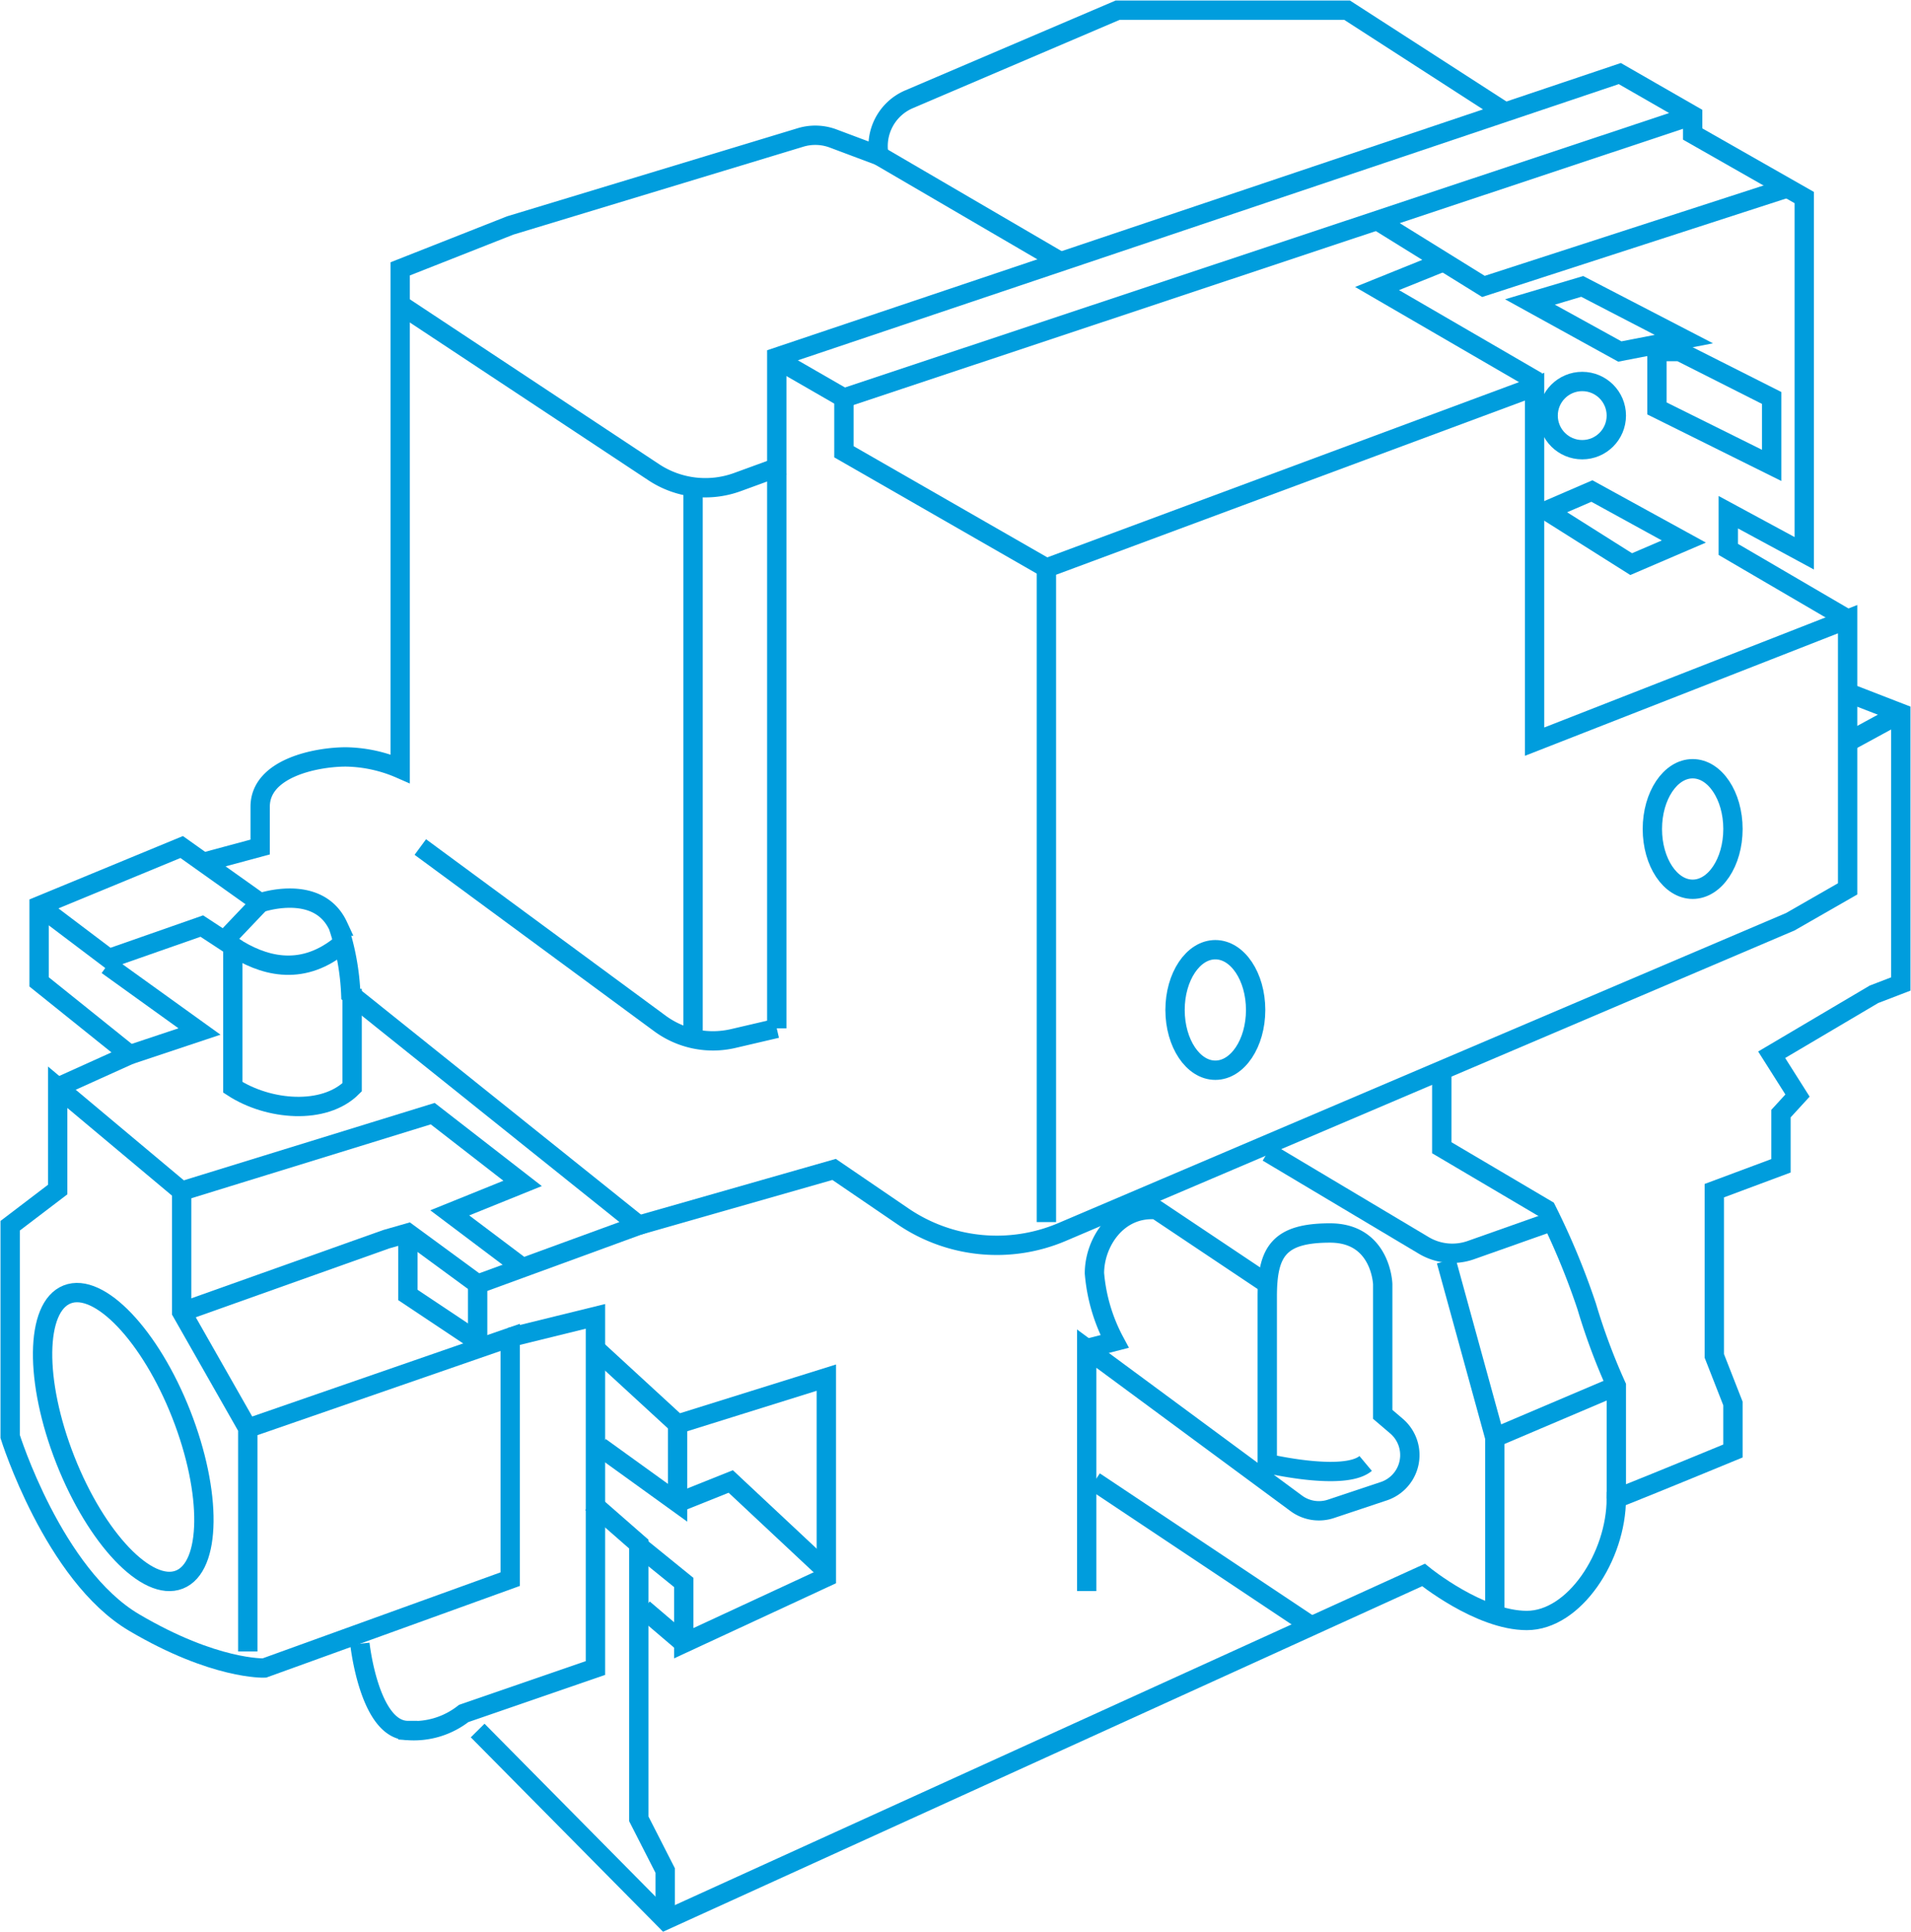 <?xml version="1.0" encoding="UTF-8"?> <svg xmlns="http://www.w3.org/2000/svg" xmlns:xlink="http://www.w3.org/1999/xlink" id="Groupe_716" data-name="Groupe 716" width="148.249" height="149.876" viewBox="0 0 148.249 149.876"><defs><clipPath id="clip-path"><rect id="Rectangle_381" data-name="Rectangle 381" width="148.249" height="149.876" fill="none" stroke="#009ddd" stroke-width="1.5"></rect></clipPath></defs><g id="Groupe_655" data-name="Groupe 655" transform="translate(0 0)"><g id="Groupe_655-2" data-name="Groupe 655" transform="translate(0 0)" clip-path="url(#clip-path)"><path id="Tracé_504" data-name="Tracé 504" d="M18.934,97.262V79.95L39.292,72.9V91.652L20.217,98.545s-3.848.159-10.1-3.528S.5,80.591.5,80.591V64.241l3.687-2.806V53.5l9.618,8.056v9.377l5.129,9.016" transform="translate(0.288 30.83)" fill="none" stroke="#009ddd" stroke-miterlimit="10" stroke-width="1.5"></path><path id="Tracé_505" data-name="Tracé 505" d="M12.852,73.037c2.4,6.108,2.338,11.852-.148,12.829S6.26,82.685,3.857,76.577,1.519,64.723,4,63.746,10.449,66.928,12.852,73.037Z" transform="translate(1.208 36.652)" fill="none" stroke="#009ddd" stroke-miterlimit="10" stroke-width="1.5"></path><path id="Tracé_506" data-name="Tracé 506" d="M3.366,60.314l5.593-2.525L1.924,52.139V46.247l11.061-4.568,6.091,4.328s4.489-1.564,6.051,1.8a19.074,19.074,0,0,1,.979,5.307l22.345,17.9-12.5,4.568-5.41-3.967-1.683.482L12.985,77.745" transform="translate(1.109 24.018)" fill="none" stroke="#009ddd" stroke-miterlimit="10" stroke-width="1.5"></path><line id="Ligne_49" data-name="Ligne 49" y2="5.003" transform="translate(37.055 99.599)" fill="none" stroke="#009ddd" stroke-miterlimit="10" stroke-width="1.5"></line><path id="Tracé_507" data-name="Tracé 507" d="M20.076,60.67v4.809l5.41,3.606" transform="translate(11.569 34.962)" fill="none" stroke="#009ddd" stroke-miterlimit="10" stroke-width="1.5"></path><path id="Tracé_508" data-name="Tracé 508" d="M17.712,90.164s.722,6.732,3.726,6.732a6.268,6.268,0,0,0,4.328-1.322L35.986,92.05V64.774L29.373,66.4" transform="translate(10.207 37.326)" fill="none" stroke="#009ddd" stroke-miterlimit="10" stroke-width="1.5"></path><path id="Tracé_509" data-name="Tracé 509" d="M8.941,60.809,28.417,54.8l6.973,5.411-5.651,2.284,5.651,4.256" transform="translate(5.152 31.577)" fill="none" stroke="#009ddd" stroke-miterlimit="10" stroke-width="1.5"></path><path id="Tracé_510" data-name="Tracé 510" d="M1.924,44.577l5.41,4.087,7.213-2.524,2.405,1.575V58.644c2.765,1.8,7.093,2.164,9.257,0V51.011" transform="translate(1.109 25.688)" fill="none" stroke="#009ddd" stroke-miterlimit="10" stroke-width="1.5"></path><line id="Ligne_50" data-name="Ligne 50" y1="2.938" x2="2.796" transform="translate(17.388 70.024)" fill="none" stroke="#009ddd" stroke-miterlimit="10" stroke-width="1.5"></line><path id="Tracé_511" data-name="Tracé 511" d="M11.458,46.568c2.284,1.491,5.23,2.357,8.236,0" transform="translate(6.603 26.835)" fill="none" stroke="#009ddd" stroke-miterlimit="10" stroke-width="1.5"></path><path id="Tracé_512" data-name="Tracé 512" d="M7.025,54.437l5.408-1.8L5.28,47.494" transform="translate(3.043 27.369)" fill="none" stroke="#009ddd" stroke-miterlimit="10" stroke-width="1.5"></path><path id="Tracé_513" data-name="Tracé 513" d="M31.441,84.067l15.148-4.328,5.339,3.64a12.923,12.923,0,0,0,12.348,1.212l56.49-24.062,4.448-2.55V37.06l-24.284,9.5V19.026L63.059,33.093V83.826" transform="translate(18.118 10.964)" fill="none" stroke="#009ddd" stroke-miterlimit="10" stroke-width="1.5"></path><path id="Tracé_514" data-name="Tracé 514" d="M38.229,77.677V25.621l65.4-22,5.651,3.246V8.309l8.657,4.929V40.829l-5.892-3.186v2.885l9.257,5.41" transform="translate(22.03 2.085)" fill="none" stroke="#009ddd" stroke-miterlimit="10" stroke-width="1.5"></path><path id="Tracé_515" data-name="Tracé 515" d="M38.534,17.857l4.729,2.725V24.75l15.709,9.016" transform="translate(22.206 10.29)" fill="none" stroke="#009ddd" stroke-miterlimit="10" stroke-width="1.5"></path><line id="Ligne_51" data-name="Ligne 51" y1="21.921" x2="65.842" transform="translate(65.468 8.95)" fill="none" stroke="#009ddd" stroke-miterlimit="10" stroke-width="1.5"></line><path id="Tracé_516" data-name="Tracé 516" d="M67.774,11.772l8.25,5.115L99.6,9.248" transform="translate(39.056 5.329)" fill="none" stroke="#009ddd" stroke-miterlimit="10" stroke-width="1.5"></path><path id="Tracé_517" data-name="Tracé 517" d="M72.933,12.878l-5.159,2.081,12.418,7.21" transform="translate(39.055 7.421)" fill="none" stroke="#009ddd" stroke-miterlimit="10" stroke-width="1.5"></path><path id="Tracé_518" data-name="Tracé 518" d="M79.354,14.094l7.886,4.087-4.97.962L75.3,15.3Z" transform="translate(43.39 8.121)" fill="none" stroke="#009ddd" stroke-miterlimit="10" stroke-width="1.5"></path><path id="Tracé_519" data-name="Tracé 519" d="M83.314,17.3,90.447,20.9v5.23l-8.9-4.418V17.3Z" transform="translate(46.994 9.967)" fill="none" stroke="#009ddd" stroke-miterlimit="10" stroke-width="1.5"></path><path id="Tracé_520" data-name="Tracé 520" d="M82.682,29.832l4.087-1.753-7.133-3.917-3.526,1.523Z" transform="translate(43.859 13.923)" fill="none" stroke="#009ddd" stroke-miterlimit="10" stroke-width="1.5"></path><ellipse id="Ellipse_10" data-name="Ellipse 10" cx="2.645" cy="2.645" rx="2.645" ry="2.645" transform="translate(120.099 29.589)" fill="none" stroke="#009ddd" stroke-miterlimit="10" stroke-width="1.5"></ellipse><ellipse id="Ellipse_11" data-name="Ellipse 11" cx="3.126" cy="4.674" rx="3.126" ry="4.674" transform="translate(91.156 73.661)" fill="none" stroke="#009ddd" stroke-miterlimit="10" stroke-width="1.5"></ellipse><ellipse id="Ellipse_12" data-name="Ellipse 12" cx="3.126" cy="4.674" rx="3.126" ry="4.674" transform="translate(128.185 59.625)" fill="none" stroke="#009ddd" stroke-miterlimit="10" stroke-width="1.5"></ellipse><path id="Tracé_521" data-name="Tracé 521" d="M111,8.411,98.735.5H80.943L64.754,7.413a3.949,3.949,0,0,0-2.327,4.376l-3.556-1.334a3.946,3.946,0,0,0-2.531-.082L33.816,17.2,25.28,20.566V59.337a10.933,10.933,0,0,0-4.209-.916c-2.284,0-6.652.856-6.652,3.862v3.126L10,66.6" transform="translate(5.764 0.288)" fill="none" stroke="#009ddd" stroke-miterlimit="10" stroke-width="1.5"></path><path id="Tracé_522" data-name="Tracé 522" d="M20.686,41.679,39.269,55.361a6.945,6.945,0,0,0,5.693,1.171l3.375-.787" transform="translate(11.921 24.018)" fill="none" stroke="#009ddd" stroke-miterlimit="10" stroke-width="1.5"></path><path id="Tracé_523" data-name="Tracé 523" d="M19.695,14.984,39.362,27.991a7.263,7.263,0,0,0,6.5.764l3.532-1.289" transform="translate(11.349 8.634)" fill="none" stroke="#009ddd" stroke-miterlimit="10" stroke-width="1.5"></path><line id="Ligne_52" data-name="Ligne 52" y2="43.347" transform="translate(53.766 37.203)" fill="none" stroke="#009ddd" stroke-miterlimit="10" stroke-width="1.5"></line><line id="Ligne_53" data-name="Ligne 53" x2="14.084" y2="8.222" transform="translate(68.193 12.077)" fill="none" stroke="#009ddd" stroke-miterlimit="10" stroke-width="1.5"></line><path id="Tracé_524" data-name="Tracé 524" d="M23.508,114.586l14.547,14.707,58.829-26.77s4.328,3.528,8.014,3.528,6.943-4.97,6.943-9.458c2.836-1.122,9.048-3.687,9.048-3.687V89.219l-1.444-3.687V72.713l5.17-1.928V66.737l1.283-1.4-2.005-3.165,7.935-4.689,2.084-.8v-21l-4.127-1.6" transform="translate(13.547 19.637)" fill="none" stroke="#009ddd" stroke-miterlimit="10" stroke-width="1.5"></path><line id="Ligne_54" data-name="Ligne 54" x1="4.128" y2="2.245" transform="translate(143.332 55.317)" fill="none" stroke="#009ddd" stroke-miterlimit="10" stroke-width="1.5"></line><path id="Tracé_525" data-name="Tracé 525" d="M34.825,106.318v-3.848l-2.044-4.007V77.153l-3.666-3.206" transform="translate(16.777 42.612)" fill="none" stroke="#009ddd" stroke-miterlimit="10" stroke-width="1.5"></path><path id="Tracé_526" data-name="Tracé 526" d="M29.305,66.361l6.371,5.857,11.541-3.606V84.081L36.157,89.21V84.5l-3.485-2.826" transform="translate(16.887 38.241)" fill="none" stroke="#009ddd" stroke-miterlimit="10" stroke-width="1.5"></path><line id="Ligne_55" data-name="Ligne 55" x1="3.126" y1="2.665" transform="translate(49.919 124.785)" fill="none" stroke="#009ddd" stroke-miterlimit="10" stroke-width="1.5"></line><path id="Tracé_527" data-name="Tracé 527" d="M29.534,71.84l6.012,4.336v-6.1" transform="translate(17.019 40.382)" fill="none" stroke="#009ddd" stroke-miterlimit="10" stroke-width="1.5"></path><path id="Tracé_528" data-name="Tracé 528" d="M33.347,74.552,37.472,72.9l7.416,6.939" transform="translate(19.217 42.007)" fill="none" stroke="#009ddd" stroke-miterlimit="10" stroke-width="1.5"></path><path id="Tracé_529" data-name="Tracé 529" d="M53.483,88.442v-18.8l16.258,12a2.959,2.959,0,0,0,2.691.426l4.1-1.368a2.954,2.954,0,0,0,.982-5.05l-1.067-.911v-10.1s-.12-3.967-4.087-3.967S67.49,62.114,67.49,65.6V78.548s5.95,1.406,7.634,0" transform="translate(30.82 34.961)" fill="none" stroke="#009ddd" stroke-miterlimit="10" stroke-width="1.5"></path><line id="Ligne_56" data-name="Ligne 56" x2="16.831" y2="11.217" transform="translate(84.904 114.902)" fill="none" stroke="#009ddd" stroke-miterlimit="10" stroke-width="1.5"></line><path id="Tracé_530" data-name="Tracé 530" d="M53.483,70.305l2.164-.555a13.567,13.567,0,0,1-1.564-5.288c0-2.405,1.8-5.17,4.809-4.931L67.52,65.3" transform="translate(30.82 34.297)" fill="none" stroke="#009ddd" stroke-miterlimit="10" stroke-width="1.5"></path><path id="Tracé_531" data-name="Tracé 531" d="M70.958,52.662v6.012l8.121,4.793A56.872,56.872,0,0,1,82.2,70.977,48.555,48.555,0,0,0,84.5,77.148v8.736" transform="translate(40.89 30.347)" fill="none" stroke="#009ddd" stroke-miterlimit="10" stroke-width="1.5"></path><path id="Tracé_532" data-name="Tracé 532" d="M62.388,56.7,74.5,63.922a4.325,4.325,0,0,0,3.652.363l6.305-2.23" transform="translate(35.952 32.676)" fill="none" stroke="#009ddd" stroke-miterlimit="10" stroke-width="1.5"></path><path id="Tracé_533" data-name="Tracé 533" d="M71.178,62.043l3.767,13.706V89.494" transform="translate(41.017 35.753)" fill="none" stroke="#009ddd" stroke-miterlimit="10" stroke-width="1.5"></path><line id="Ligne_57" data-name="Ligne 57" y1="4.007" x2="9.428" transform="translate(115.962 107.494)" fill="none" stroke="#009ddd" stroke-miterlimit="10" stroke-width="1.5"></line></g></g></svg> 